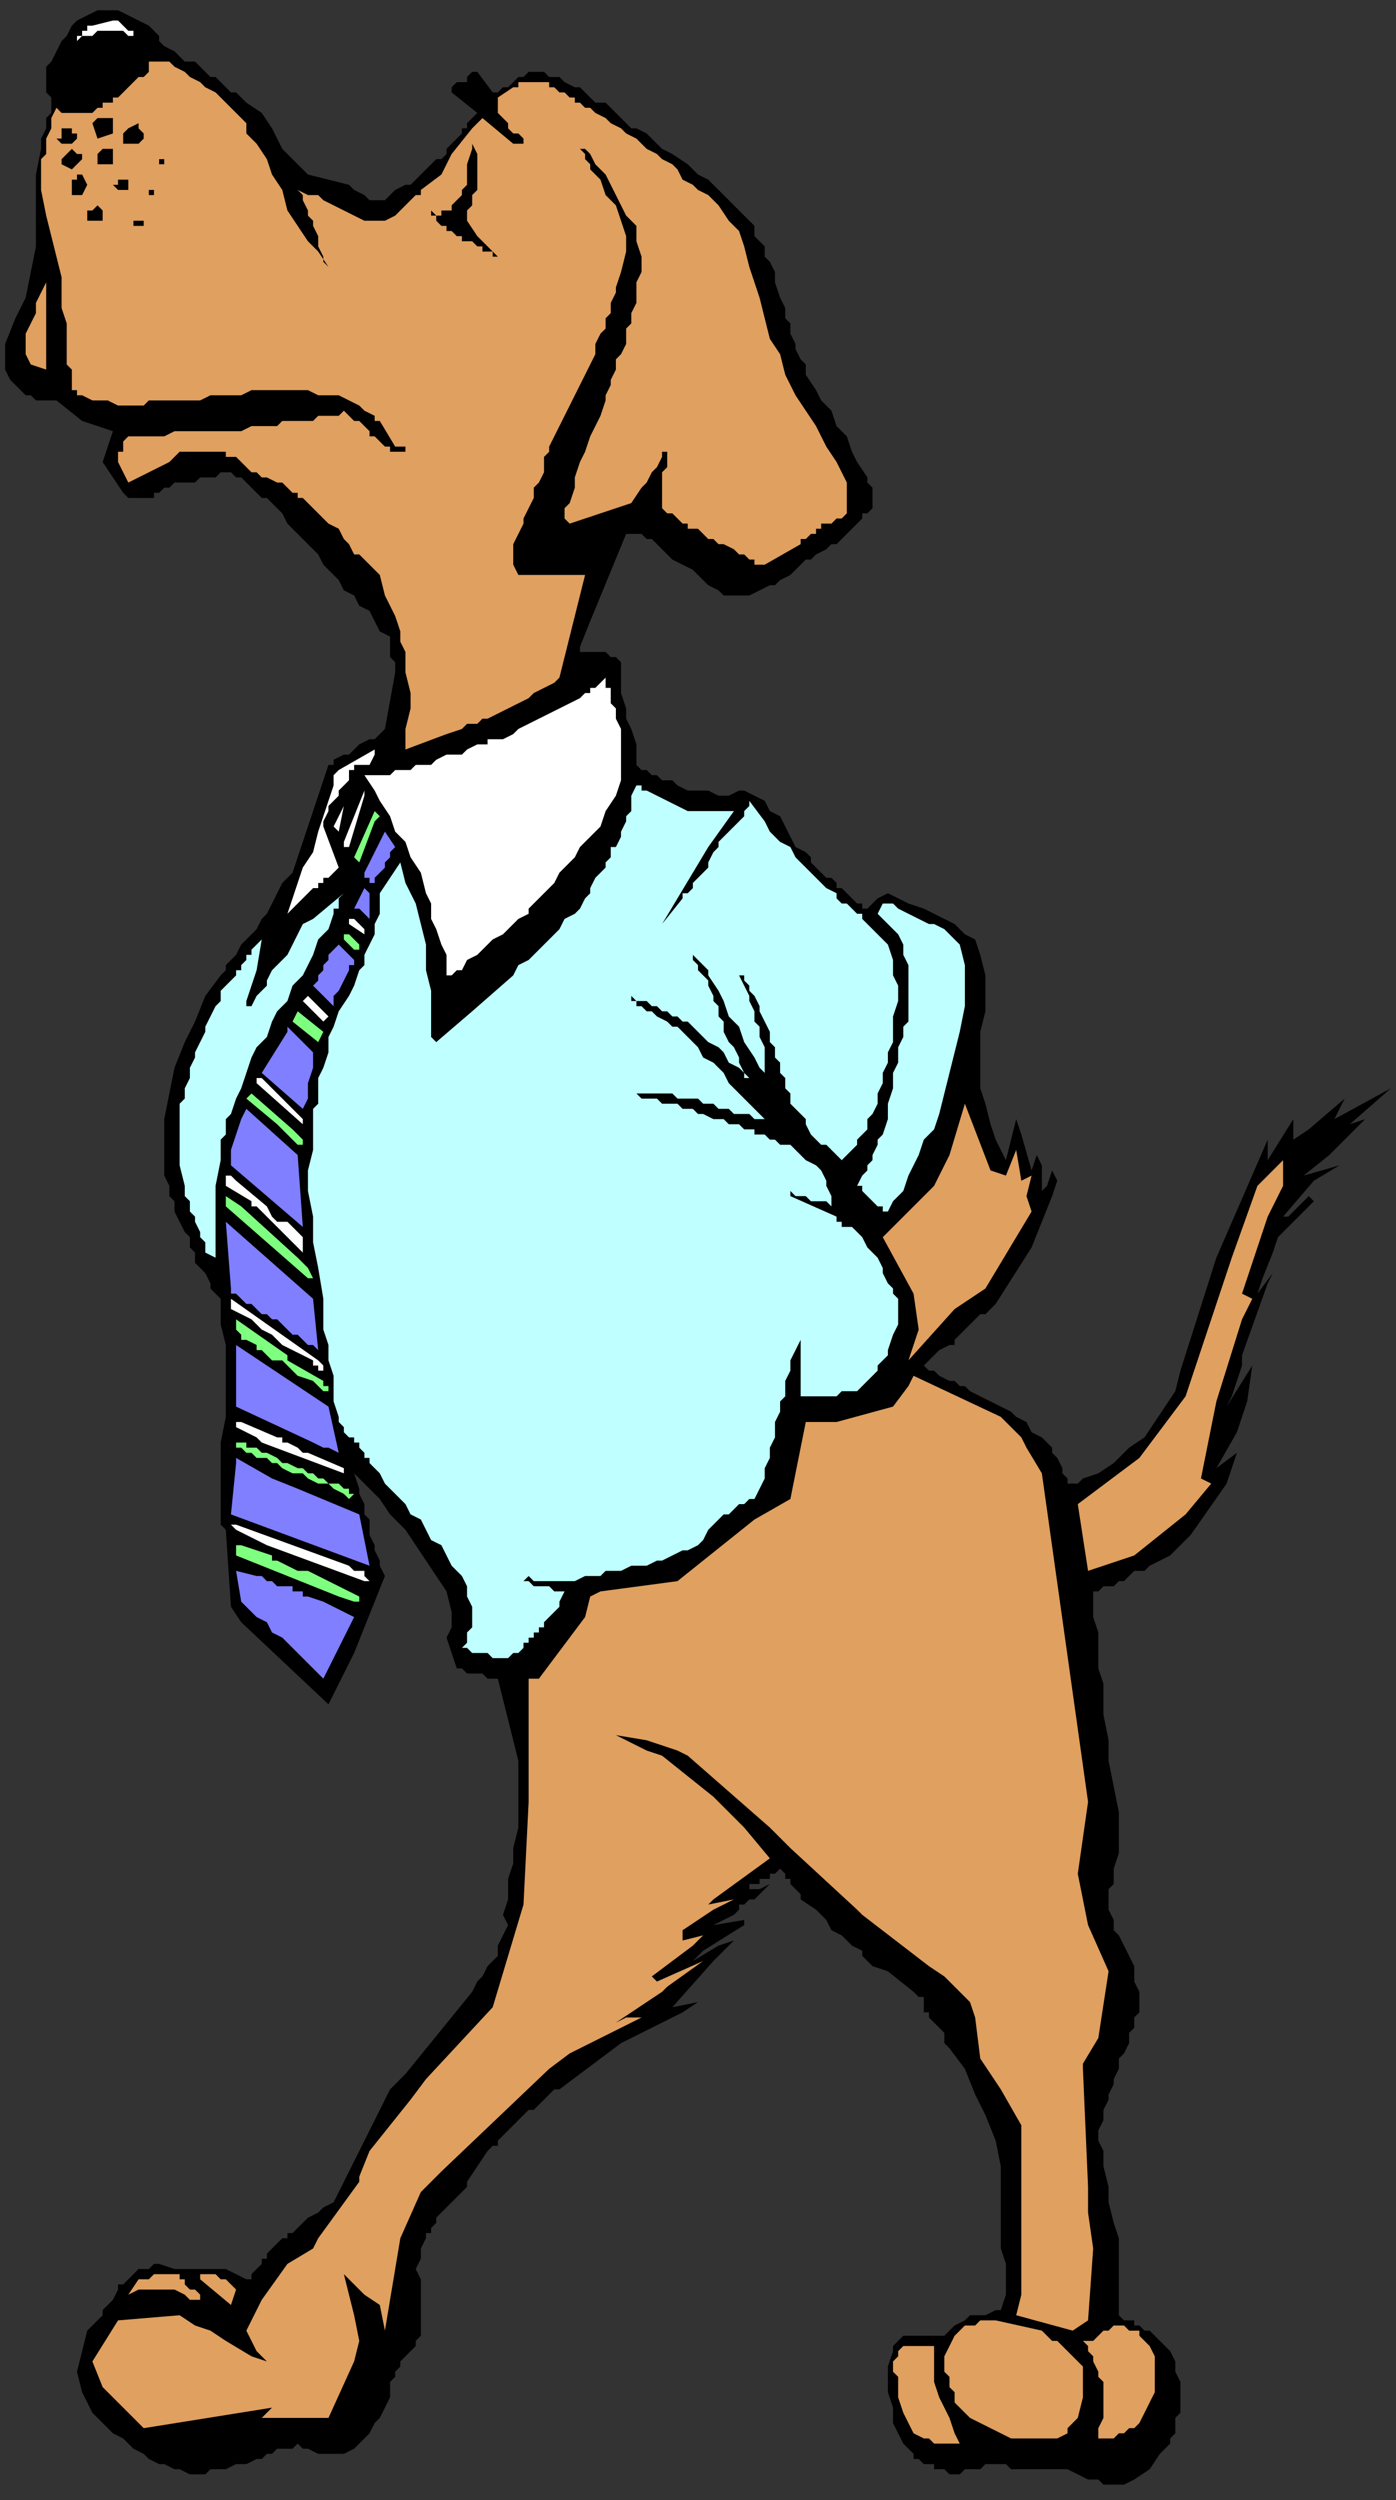 <?xml version="1.0" encoding="UTF-8" standalone="no"?>
<svg
   xmlns:dc="http://purl.org/dc/elements/1.1/"
   xmlns:cc="http://creativecommons.org/ns#"
   xmlns:rdf="http://www.w3.org/1999/02/22-rdf-syntax-ns#"
   xmlns:svg="http://www.w3.org/2000/svg"
   xmlns="http://www.w3.org/2000/svg"
   xmlns:sodipodi="http://sodipodi.sourceforge.net/DTD/sodipodi-0.dtd"
   xmlns:inkscape="http://www.inkscape.org/namespaces/inkscape"
   version="1.0"
   width="71.967mm"
   height="128.852mm"
   id="svg115"
   sodipodi:docname="CDOG003.WMF">
  <rect width="100%" height="100%" fill="#333333" stroke="none"/>
  <sodipodi:namedview
     pagecolor="#ffffff"
     bordercolor="#666666"
     borderopacity="1"
     objecttolerance="10"
     gridtolerance="10"
     guidetolerance="10"
     inkscape:pageopacity="0"
     inkscape:pageshadow="2"
     inkscape:window-width="640"
     inkscape:window-height="480"
     id="namedview117" />
  <defs
     id="defs3">
    <pattern
       id="WMFhbasepattern"
       patternUnits="userSpaceOnUse"
       width="6"
       height="6"
       x="0"
       y="0" />
  </defs>
  <path
     style="fill:#000000;fill-rule:evenodd;fill-opacity:1;stroke:none;"
     d="  M 15,4   L 14,5   L 13,7   L 12,8   L 11,10   L 10,12   L 9,13   L 9,15   L 9,17   L 9,18   L 10,19   L 10,19   L 10,20   L 10,21   L 10,22   L 9,23   L 9,24   L 9,25   L 8,27   L 8,28   L 8,29   L 7,34   L 7,38   L 7,43   L 7,48   L 6,53   L 5,58   L 3,62   L 1,67   L 1,68   L 1,70   L 1,71   L 1,72   L 2,74   L 3,75   L 4,76   L 5,77   L 5,77   L 6,77   L 6,77   L 7,78   L 7,78   L 8,78   L 8,78   L 9,78   L 11,78   L 16,82   L 22,84   L 20,90   L 24,96   L 25,97   L 25,97   L 26,97   L 27,97   L 28,97   L 29,97   L 30,97   L 30,96   L 31,96   L 32,95   L 33,95   L 34,94   L 35,94   L 36,94   L 38,94   L 39,93   L 39,93   L 40,93   L 41,93   L 42,93   L 43,92   L 44,92   L 45,92   L 45,92   L 46,93   L 47,93   L 48,94   L 48,94   L 49,95   L 50,96   L 50,96   L 51,97   L 52,97   L 52,97   L 52,97   L 53,98   L 55,100   L 56,102   L 57,103   L 59,105   L 60,106   L 62,108   L 63,110   L 64,111   L 66,113   L 67,115   L 69,116   L 70,118   L 72,119   L 73,121   L 74,123   L 76,124   L 76,126   L 76,128   L 77,129   L 77,131   L 75,142   L 74,143   L 73,144   L 72,144   L 70,145   L 69,146   L 68,147   L 67,147   L 65,148   L 65,148   L 65,148   L 65,149   L 64,149   L 63,152   L 62,155   L 61,158   L 60,161   L 59,164   L 58,167   L 57,170   L 55,172   L 54,174   L 53,176   L 52,178   L 51,179   L 50,181   L 48,183   L 47,184   L 46,186   L 45,187   L 44,188   L 44,189   L 43,190   L 40,194   L 38,199   L 36,203   L 34,208   L 33,213   L 32,218   L 32,224   L 32,229   L 33,231   L 33,233   L 34,234   L 34,236   L 35,238   L 36,240   L 37,241   L 37,243   L 38,244   L 38,246   L 39,247   L 40,248   L 41,250   L 41,251   L 42,252   L 43,253   L 43,258   L 44,262   L 44,266   L 44,271   L 44,276   L 43,281   L 43,286   L 43,291   L 43,293   L 43,295   L 43,297   L 44,298   L 45,313   L 47,316   L 64,332   L 69,322   L 75,307   L 74,305   L 74,304   L 73,302   L 73,301   L 72,299   L 72,298   L 72,296   L 71,295   L 71,293   L 70,291   L 70,290   L 69,287   L 70,288   L 70,288   L 71,289   L 71,289   L 74,292   L 76,295   L 79,298   L 81,301   L 83,304   L 85,307   L 87,310   L 88,314   L 88,317   L 87,319   L 88,322   L 89,325   L 89,325   L 90,325   L 91,326   L 93,326   L 94,326   L 95,327   L 96,327   L 97,327   L 98,331   L 99,335   L 100,339   L 101,343   L 101,347   L 101,351   L 101,356   L 100,360   L 100,363   L 99,366   L 99,370   L 98,373   L 99,375   L 98,377   L 97,379   L 97,381   L 95,383   L 94,385   L 93,386   L 92,388   L 79,404   L 78,405   L 76,407   L 75,409   L 74,411   L 73,413   L 72,415   L 71,417   L 70,419   L 69,421   L 68,423   L 67,425   L 66,427   L 65,429   L 63,430   L 62,431   L 60,432   L 59,433   L 58,434   L 58,434   L 57,435   L 56,435   L 56,436   L 55,436   L 54,437   L 54,437   L 53,438   L 52,439   L 52,440   L 51,440   L 51,441   L 50,442   L 50,442   L 49,443   L 49,443   L 49,444   L 48,444   L 46,443   L 44,442   L 42,442   L 40,442   L 38,442   L 36,442   L 34,442   L 31,441   L 30,441   L 29,442   L 28,442   L 27,442   L 26,443   L 25,444   L 24,445   L 23,445   L 23,446   L 22,448   L 21,449   L 20,450   L 20,451   L 19,452   L 18,453   L 17,454   L 16,458   L 15,462   L 16,466   L 18,470   L 19,471   L 20,472   L 21,473   L 22,474   L 24,475   L 25,476   L 26,477   L 28,478   L 29,479   L 31,480   L 32,480   L 34,481   L 35,481   L 37,482   L 38,482   L 40,482   L 41,481   L 43,481   L 44,481   L 46,480   L 47,480   L 48,480   L 50,479   L 51,479   L 52,478   L 53,478   L 53,478   L 54,477   L 55,477   L 56,477   L 57,477   L 58,476   L 59,477   L 60,477   L 62,478   L 63,478   L 65,478   L 66,478   L 67,478   L 69,477   L 70,476   L 71,475   L 72,474   L 73,472   L 74,471   L 75,469   L 76,467   L 76,466   L 76,465   L 76,464   L 77,463   L 77,462   L 78,461   L 78,460   L 79,459   L 80,458   L 81,457   L 81,456   L 82,455   L 82,454   L 82,451   L 82,449   L 82,447   L 82,444   L 81,442   L 82,440   L 82,438   L 83,436   L 83,435   L 84,435   L 84,435   L 84,434   L 85,433   L 85,432   L 86,431   L 87,430   L 88,429   L 89,428   L 90,427   L 91,426   L 91,426   L 91,426   L 91,425   L 91,425   L 95,419   L 96,418   L 97,418   L 97,417   L 98,416   L 99,415   L 99,415   L 100,414   L 101,413   L 102,412   L 103,411   L 104,411   L 105,410   L 106,409   L 107,408   L 108,407   L 109,407   L 121,398   L 133,392   L 136,390   L 131,391   L 139,382   L 143,378   L 140,379   L 135,382   L 137,380   L 145,375   L 145,374   L 139,375   L 143,373   L 144,372   L 144,371   L 145,371   L 146,370   L 147,370   L 148,369   L 149,368   L 150,367   L 148,368   L 147,368   L 146,368   L 146,368   L 146,368   L 146,367   L 147,367   L 148,367   L 148,366   L 149,366   L 149,366   L 150,366   L 150,365   L 151,365   L 151,365   L 152,364   L 153,365   L 153,366   L 154,366   L 154,367   L 155,368   L 155,368   L 156,369   L 156,370   L 159,372   L 161,374   L 162,376   L 164,377   L 165,378   L 166,379   L 166,379   L 166,379   L 168,380   L 168,381   L 168,381   L 168,381   L 169,382   L 170,383   L 173,384   L 178,388   L 179,389   L 179,389   L 180,389   L 180,392   L 181,392   L 181,392   L 181,392   L 181,393   L 183,395   L 184,396   L 184,397   L 184,398   L 185,399   L 188,403   L 190,408   L 192,412   L 194,417   L 195,422   L 195,427   L 195,433   L 195,438   L 196,441   L 196,444   L 196,447   L 195,450   L 194,450   L 192,451   L 191,451   L 189,451   L 188,452   L 186,453   L 185,454   L 184,455   L 183,455   L 182,455   L 181,455   L 180,455   L 179,455   L 177,455   L 176,455   L 175,456   L 175,456   L 174,457   L 174,457   L 174,458   L 173,461   L 173,463   L 173,466   L 174,469   L 174,472   L 175,474   L 176,476   L 178,478   L 178,479   L 179,479   L 180,480   L 180,480   L 181,480   L 182,480   L 182,481   L 183,481   L 184,481   L 185,482   L 186,482   L 187,482   L 188,481   L 189,481   L 190,481   L 191,481   L 192,480   L 193,480   L 193,480   L 194,480   L 196,480   L 197,481   L 199,481   L 200,481   L 201,481   L 203,481   L 204,481   L 206,481   L 208,481   L 210,482   L 212,483   L 214,483   L 215,484   L 217,484   L 219,484   L 221,483   L 224,481   L 226,478   L 227,477   L 227,477   L 228,476   L 228,475   L 229,474   L 229,473   L 229,471   L 230,470   L 230,468   L 230,466   L 230,464   L 229,462   L 229,460   L 228,458   L 226,456   L 225,455   L 224,454   L 223,454   L 222,453   L 221,453   L 221,452   L 220,452   L 219,452   L 218,451   L 218,450   L 218,449   L 218,448   L 218,447   L 218,444   L 218,440   L 218,436   L 217,433   L 216,429   L 216,426   L 215,422   L 215,419   L 214,417   L 214,415   L 215,413   L 215,411   L 216,409   L 216,408   L 217,406   L 217,405   L 218,403   L 218,401   L 219,400   L 220,398   L 220,396   L 221,395   L 221,393   L 222,392   L 222,390   L 222,388   L 221,386   L 221,385   L 221,383   L 220,381   L 219,379   L 218,377   L 217,376   L 217,374   L 216,372   L 216,370   L 216,368   L 217,367   L 217,366   L 217,364   L 218,361   L 218,358   L 218,356   L 218,353   L 217,348   L 216,343   L 216,339   L 215,334   L 215,332   L 215,331   L 215,330   L 215,328   L 214,325   L 214,322   L 214,318   L 213,315   L 213,314   L 213,312   L 213,311   L 213,310   L 214,310   L 214,310   L 214,310   L 214,310   L 215,309   L 217,309   L 218,308   L 219,308   L 220,307   L 221,306   L 223,306   L 224,305   L 228,303   L 232,299   L 239,289   L 241,283   L 237,286   L 241,279   L 243,273   L 244,266   L 239,274   L 240,272   L 241,269   L 242,266   L 242,264   L 247,250   L 248,248   L 245,252   L 246,249   L 248,244   L 249,241   L 256,234   L 255,233   L 251,237   L 250,237   L 256,230   L 261,227   L 254,229   L 259,225   L 264,220   L 266,218   L 263,219   L 271,212   L 260,218   L 262,214   L 255,220   L 252,222   L 252,218   L 247,226   L 247,222   L 237,245   L 230,267   L 229,271   L 227,274   L 225,277   L 223,280   L 220,282   L 217,285   L 214,287   L 211,288   L 210,289   L 210,289   L 209,289   L 208,289   L 208,288   L 207,287   L 207,286   L 206,284   L 205,283   L 205,282   L 204,281   L 203,280   L 201,279   L 200,277   L 198,276   L 197,275   L 195,274   L 193,273   L 191,272   L 189,271   L 188,270   L 187,270   L 186,269   L 185,269   L 183,268   L 182,267   L 181,267   L 180,266   L 180,266   L 181,265   L 182,264   L 183,263   L 185,262   L 186,262   L 186,261   L 186,261   L 187,260   L 188,259   L 189,258   L 190,257   L 191,256   L 192,256   L 193,255   L 194,254   L 201,243   L 205,233   L 206,230   L 205,228   L 204,231   L 203,232   L 203,228   L 203,227   L 202,225   L 201,228   L 199,221   L 198,218   L 196,226   L 194,222   L 193,219   L 192,215   L 191,212   L 191,208   L 191,205   L 191,201   L 192,197   L 192,193   L 192,190   L 191,186   L 190,183   L 188,182   L 186,180   L 184,179   L 182,178   L 180,177   L 177,176   L 175,175   L 173,174   L 171,175   L 171,175   L 170,176   L 169,177   L 168,177   L 168,176   L 167,176   L 166,175   L 165,174   L 165,174   L 164,173   L 163,173   L 163,172   L 162,171   L 161,171   L 160,170   L 159,169   L 158,168   L 158,167   L 157,166   L 155,165   L 154,163   L 153,161   L 152,159   L 150,158   L 149,156   L 147,155   L 145,154   L 144,154   L 142,155   L 140,155   L 138,154   L 136,154   L 134,154   L 132,153   L 131,152   L 130,152   L 129,152   L 128,151   L 127,151   L 127,151   L 126,150   L 125,150   L 124,149   L 124,148   L 124,147   L 124,146   L 124,145   L 123,142   L 122,140   L 122,138   L 121,135   L 121,133   L 121,132   L 121,130   L 121,129   L 120,128   L 119,128   L 118,127   L 118,127   L 117,127   L 116,127   L 115,127   L 114,127   L 114,127   L 114,127   L 113,127   L 113,126   L 115,121   L 122,104   L 123,104   L 124,104   L 124,104   L 125,104   L 126,105   L 127,105   L 128,106   L 128,106   L 130,108   L 131,109   L 133,110   L 135,111   L 136,112   L 138,114   L 140,115   L 141,116   L 143,116   L 145,116   L 146,116   L 148,115   L 150,114   L 151,114   L 152,113   L 154,112   L 155,111   L 156,110   L 157,109   L 158,109   L 159,108   L 161,107   L 162,106   L 163,106   L 164,105   L 165,104   L 165,104   L 166,103   L 167,102   L 168,101   L 168,100   L 169,100   L 170,99   L 170,99   L 170,98   L 170,98   L 170,97   L 170,95   L 169,94   L 169,93   L 167,90   L 166,88   L 165,85   L 163,83   L 162,80   L 160,78   L 159,76   L 157,73   L 157,71   L 156,70   L 155,68   L 155,67   L 154,65   L 154,63   L 153,62   L 153,60   L 152,58   L 151,55   L 151,53   L 150,51   L 149,50   L 149,48   L 148,47   L 147,46   L 147,44   L 146,43   L 145,42   L 144,41   L 142,39   L 140,37   L 138,35   L 136,34   L 134,32   L 131,30   L 129,29   L 127,27   L 126,26   L 124,25   L 123,25   L 122,24   L 121,23   L 120,22   L 119,21   L 118,20   L 116,20   L 115,19   L 114,18   L 113,17   L 112,17   L 110,16   L 109,15   L 107,15   L 106,14   L 105,14   L 103,14   L 102,15   L 101,15   L 100,16   L 99,17   L 98,17   L 97,18   L 97,18   L 97,18   L 96,18   L 93,14   L 93,14   L 92,14   L 91,15   L 91,16   L 89,16   L 88,17   L 88,18   L 88,18   L 93,22   L 91,24   L 91,25   L 90,25   L 90,26   L 89,27   L 89,27   L 88,28   L 87,29   L 87,30   L 86,31   L 85,31   L 84,32   L 83,33   L 82,34   L 81,35   L 80,36   L 79,36   L 77,37   L 76,38   L 75,39   L 73,39   L 72,39   L 71,38   L 69,37   L 68,36   L 64,35   L 60,34   L 58,32   L 57,31   L 55,29   L 54,27   L 53,25   L 51,22   L 48,20   L 47,19   L 46,18   L 45,18   L 44,17   L 43,16   L 42,15   L 41,15   L 40,14   L 39,13   L 38,12   L 36,12   L 35,11   L 34,10   L 32,9   L 31,8   L 31,7   L 29,5   L 27,4   L 25,3   L 23,2   L 21,2   L 19,2   L 17,3   L 15,4  z "
     id="path5" />
  <path
     style="fill:#ffffff;fill-rule:evenodd;fill-opacity:1;stroke:none;"
     d="  M 22,4   L 18,5   L 18,5   L 18,5   L 18,5   L 17,5   L 17,6   L 17,6   L 17,6   L 17,6   L 17,6   L 16,6   L 16,7   L 15,7   L 15,8   L 16,7   L 17,7   L 18,7   L 19,6   L 20,6   L 21,6   L 23,6   L 24,6   L 24,6   L 25,7   L 25,7   L 26,7   L 26,7   L 26,6   L 25,6   L 25,6   L 24,5   L 24,5   L 23,4   L 22,4  z "
     id="path7" />
  <path
     style="fill:#e0a060;fill-rule:evenodd;fill-opacity:1;stroke:none;"
     d="  M 31,12   L 30,12   L 30,12   L 29,12   L 29,13   L 29,14   L 28,15   L 27,15   L 26,16   L 25,17   L 25,17   L 24,18   L 23,19   L 23,19   L 22,19   L 22,20   L 21,20   L 21,20   L 20,20   L 20,21   L 19,21   L 19,21   L 18,22   L 17,22   L 16,22   L 15,22   L 14,22   L 13,22   L 12,22   L 11,21   L 11,21   L 11,21   L 11,21   L 11,21   L 10,23   L 10,25   L 9,27   L 9,28   L 9,30   L 8,31   L 8,32   L 8,33   L 8,37   L 9,42   L 10,46   L 11,50   L 12,54   L 12,57   L 12,60   L 13,63   L 13,65   L 13,67   L 13,69   L 13,71   L 14,72   L 14,73   L 14,74   L 14,75   L 14,75   L 14,76   L 15,76   L 15,77   L 16,77   L 18,78   L 19,78   L 21,78   L 23,79   L 24,79   L 26,79   L 28,79   L 29,78   L 31,78   L 33,78   L 34,78   L 36,78   L 38,78   L 39,78   L 41,77   L 43,77   L 45,77   L 47,77   L 49,76   L 51,76   L 54,76   L 56,76   L 58,76   L 60,76   L 62,77   L 64,77   L 66,77   L 68,78   L 70,79   L 71,80   L 73,81   L 73,82   L 73,82   L 73,82   L 74,82   L 77,87   L 78,87   L 79,87   L 79,87   L 79,88   L 79,88   L 78,88   L 77,88   L 77,88   L 76,88   L 76,87   L 75,87   L 75,87   L 74,86   L 73,85   L 72,85   L 72,84   L 71,83   L 70,82   L 69,82   L 68,81   L 67,80   L 66,81   L 66,81   L 65,81   L 64,81   L 63,81   L 62,81   L 61,82   L 60,82   L 59,82   L 58,82   L 56,82   L 55,82   L 54,83   L 53,83   L 51,83   L 50,83   L 49,83   L 47,84   L 45,84   L 44,84   L 42,84   L 41,84   L 39,84   L 37,84   L 36,84   L 34,84   L 32,85   L 31,85   L 29,85   L 28,85   L 26,85   L 25,85   L 24,86   L 24,87   L 24,88   L 23,88   L 23,88   L 23,89   L 23,89   L 23,89   L 23,89   L 23,89   L 23,89   L 23,90   L 25,94   L 27,93   L 29,92   L 31,91   L 33,90   L 35,88   L 37,88   L 39,88   L 41,88   L 42,88   L 43,88   L 43,88   L 44,88   L 44,89   L 45,89   L 45,89   L 46,89   L 47,90   L 48,91   L 49,92   L 50,92   L 51,93   L 52,93   L 54,94   L 55,94   L 56,95   L 56,95   L 57,96   L 58,96   L 58,97   L 58,97   L 59,97   L 59,97   L 60,98   L 61,99   L 63,101   L 64,102   L 66,103   L 67,105   L 68,106   L 69,108   L 69,108   L 69,108   L 70,108   L 70,108   L 74,112   L 75,116   L 76,118   L 77,120   L 78,123   L 78,125   L 79,127   L 79,128   L 79,130   L 79,131   L 80,135   L 80,138   L 79,142   L 79,146   L 79,146   L 79,146   L 79,146   L 79,146   L 87,143   L 90,142   L 90,142   L 91,141   L 92,141   L 92,141   L 93,141   L 94,140   L 94,140   L 95,140   L 97,139   L 99,138   L 101,137   L 103,136   L 104,135   L 106,134   L 108,133   L 109,132   L 114,112   L 101,112   L 100,110   L 100,108   L 100,106   L 101,104   L 102,102   L 102,101   L 103,99   L 104,97   L 104,95   L 105,94   L 106,92   L 106,90   L 106,89   L 107,88   L 107,87   L 108,85   L 109,83   L 110,81   L 111,79   L 112,77   L 113,75   L 114,73   L 115,71   L 116,69   L 116,67   L 117,65   L 118,64   L 118,62   L 119,61   L 119,59   L 120,57   L 120,56   L 121,53   L 122,49   L 122,46   L 121,43   L 120,40   L 118,38   L 117,35   L 115,33   L 115,32   L 114,31   L 114,30   L 113,29   L 113,29   L 113,29   L 113,29   L 113,29   L 113,29   L 113,29   L 113,29   L 114,29   L 115,30   L 116,32   L 118,34   L 119,36   L 120,38   L 121,40   L 122,42   L 124,44   L 124,47   L 125,50   L 125,53   L 124,55   L 124,57   L 124,59   L 123,61   L 123,63   L 123,63   L 122,64   L 122,65   L 122,65   L 122,67   L 121,69   L 120,70   L 120,72   L 119,74   L 119,75   L 118,77   L 118,78   L 117,81   L 116,83   L 115,85   L 114,88   L 113,90   L 112,93   L 112,95   L 111,98   L 111,98   L 110,99   L 110,100   L 110,101   L 110,101   L 110,101   L 110,101   L 110,101   L 110,101   L 111,102   L 111,102   L 111,102   L 123,98   L 125,95   L 126,94   L 127,92   L 128,91   L 129,89   L 129,89   L 129,89   L 129,88   L 129,88   L 129,88   L 130,88   L 130,88   L 130,88   L 130,89   L 130,90   L 130,91   L 129,92   L 129,94   L 129,96   L 129,97   L 129,99   L 130,100   L 130,100   L 131,100   L 132,101   L 132,101   L 133,102   L 134,102   L 134,103   L 135,103   L 136,103   L 136,103   L 137,104   L 138,105   L 139,105   L 140,106   L 141,106   L 143,107   L 144,108   L 145,108   L 146,109   L 147,109   L 147,110   L 148,110   L 149,110   L 149,110   L 149,110   L 149,110   L 149,110   L 156,106   L 156,105   L 157,105   L 157,105   L 158,104   L 159,104   L 159,103   L 160,103   L 160,102   L 161,102   L 162,102   L 163,101   L 163,101   L 164,101   L 165,100   L 165,100   L 165,99   L 165,97   L 165,94   L 164,92   L 163,90   L 161,87   L 159,83   L 157,80   L 155,77   L 153,73   L 152,69   L 150,66   L 149,62   L 148,58   L 147,55   L 146,52   L 145,48   L 144,45   L 142,43   L 140,40   L 138,38   L 136,37   L 135,36   L 133,35   L 132,33   L 131,32   L 129,31   L 128,30   L 126,29   L 125,28   L 124,27   L 122,26   L 121,25   L 119,24   L 118,23   L 116,22   L 115,21   L 114,21   L 113,20   L 112,20   L 112,19   L 111,19   L 110,18   L 109,18   L 108,17   L 108,17   L 107,17   L 107,16   L 106,16   L 105,16   L 105,16   L 104,16   L 104,16   L 103,16   L 102,16   L 101,16   L 101,17   L 101,17   L 101,17   L 100,17   L 100,17   L 97,19   L 97,19   L 97,19   L 97,19   L 97,20   L 97,21   L 97,22   L 98,23   L 99,24   L 99,25   L 100,26   L 101,26   L 102,27   L 102,27   L 102,27   L 102,27   L 102,28   L 101,28   L 101,28   L 101,28   L 100,28   L 94,23   L 93,24   L 92,25   L 88,30   L 86,34   L 82,37   L 82,37   L 82,37   L 82,37   L 82,38   L 81,38   L 80,39   L 79,40   L 78,41   L 77,42   L 75,43   L 74,43   L 73,43   L 71,43   L 69,42   L 67,41   L 65,40   L 63,39   L 62,38   L 60,38   L 58,37   L 59,38   L 59,39   L 60,41   L 60,42   L 61,43   L 61,44   L 62,46   L 62,47   L 62,48   L 63,50   L 63,51   L 64,52   L 64,52   L 64,52   L 64,52   L 64,52   L 62,49   L 60,47   L 58,44   L 56,41   L 55,37   L 53,34   L 52,31   L 50,28   L 49,27   L 48,26   L 48,24   L 47,23   L 46,22   L 45,21   L 44,20   L 43,19   L 42,18   L 40,17   L 39,16   L 37,15   L 36,14   L 34,13   L 33,12   L 31,12  z "
     id="path9" />
  <path
     style="fill:#000000;fill-rule:evenodd;fill-opacity:1;stroke:none;"
     d="  M 20,23   L 20,23   L 19,23   L 18,24   L 18,24   L 19,27   L 22,26   L 22,24   L 22,24   L 22,23   L 22,23   L 21,23   L 20,23  z "
     id="path11" />
  <path
     style="fill:#000000;fill-rule:evenodd;fill-opacity:1;stroke:none;"
     d="  M 27,24   L 25,25   L 25,25   L 25,25   L 24,26   L 24,26   L 24,26   L 24,27   L 24,27   L 24,28   L 25,28   L 26,28   L 26,28   L 27,28   L 27,28   L 28,27   L 28,27   L 28,26   L 28,26   L 27,25   L 27,25   L 27,24  z "
     id="path13" />
  <path
     style="fill:#000000;fill-rule:evenodd;fill-opacity:1;stroke:none;"
     d="  M 13,25   L 13,25   L 12,25   L 12,26   L 12,26   L 12,26   L 12,26   L 12,27   L 11,27   L 12,28   L 12,28   L 13,28   L 13,28   L 14,28   L 14,28   L 15,27   L 15,27   L 15,27   L 15,26   L 14,26   L 14,25   L 14,25   L 14,25   L 13,25   L 13,25   L 13,25  z "
     id="path15" />
  <path
     style="fill:#000000;fill-rule:evenodd;fill-opacity:1;stroke:none;"
     d="  M 92,29   L 91,32   L 91,34   L 91,35   L 91,36   L 90,37   L 90,38   L 89,39   L 88,40   L 88,41   L 87,41   L 87,41   L 87,41   L 86,41   L 86,42   L 85,42   L 85,42   L 84,41   L 84,41   L 84,41   L 84,41   L 84,42   L 85,42   L 85,43   L 85,43   L 86,44   L 87,44   L 87,45   L 88,45   L 89,46   L 89,46   L 90,46   L 90,47   L 90,47   L 91,47   L 91,47   L 92,47   L 92,47   L 93,48   L 93,48   L 94,48   L 94,49   L 95,49   L 96,49   L 96,50   L 97,50   L 93,46   L 91,43   L 91,42   L 91,41   L 92,40   L 92,39   L 92,39   L 92,38   L 92,38   L 93,37   L 93,35   L 93,32   L 93,30   L 92,28   L 92,28   L 92,28   L 92,29   L 92,29  z "
     id="path17" />
  <path
     style="fill:#000000;fill-rule:evenodd;fill-opacity:1;stroke:none;"
     d="  M 21,29   L 20,29   L 19,30   L 19,30   L 19,31   L 19,31   L 19,31   L 19,32   L 19,32   L 19,32   L 20,32   L 20,32   L 21,32   L 21,32   L 22,32   L 22,31   L 22,31   L 22,30   L 22,30   L 22,29   L 21,29   L 21,29  z "
     id="path19" />
  <path
     style="fill:#000000;fill-rule:evenodd;fill-opacity:1;stroke:none;"
     d="  M 14,29   L 13,30   L 13,30   L 12,31   L 12,31   L 12,32   L 14,33   L 16,31   L 16,31   L 16,31   L 16,30   L 15,30   L 14,29   L 14,29   L 14,29   L 14,29   L 14,29  z "
     id="path21" />
  <path
     style="fill:#000000;fill-rule:evenodd;fill-opacity:1;stroke:none;"
     d="  M 31,31   L 31,31   L 31,31   L 31,31   L 31,31   L 31,32   L 32,32   L 32,31   L 32,31   L 32,31   L 32,31   L 31,31  z "
     id="path23" />
  <path
     style="fill:#000000;fill-rule:evenodd;fill-opacity:1;stroke:none;"
     d="  M 16,34   L 16,34   L 15,34   L 15,35   L 14,35   L 14,35   L 14,36   L 14,37   L 14,38   L 16,38   L 17,36   L 16,34   L 16,34   L 16,34   L 16,34   L 16,34  z "
     id="path25" />
  <path
     style="fill:#000000;fill-rule:evenodd;fill-opacity:1;stroke:none;"
     d="  M 24,35   L 23,35   L 23,35   L 23,36   L 22,36   L 22,36   L 23,37   L 23,37   L 23,37   L 23,37   L 24,37   L 24,37   L 24,37   L 25,37   L 25,37   L 25,36   L 25,36   L 25,36   L 25,35   L 24,35   L 24,35   L 24,35  z "
     id="path27" />
  <path
     style="fill:#000000;fill-rule:evenodd;fill-opacity:1;stroke:none;"
     d="  M 30,37   L 29,37   L 29,38   L 29,38   L 29,38   L 29,38   L 29,38   L 29,38   L 30,38   L 30,38   L 30,38   L 30,38   L 30,37   L 30,37   L 30,37   L 30,37   L 30,37  z "
     id="path29" />
  <path
     style="fill:#000000;fill-rule:evenodd;fill-opacity:1;stroke:none;"
     d="  M 19,40   L 18,41   L 18,41   L 17,41   L 17,41   L 17,41   L 17,42   L 17,43   L 18,43   L 18,43   L 19,43   L 19,43   L 20,43   L 20,43   L 20,43   L 20,41   L 19,40  z "
     id="path31" />
  <path
     style="fill:#000000;fill-rule:evenodd;fill-opacity:1;stroke:none;"
     d="  M 26,43   L 26,43   L 26,43   L 26,43   L 26,43   L 26,43   L 26,44   L 26,44   L 27,44   L 27,44   L 27,44   L 27,44   L 27,44   L 27,44   L 27,44   L 27,44   L 28,44   L 28,43   L 28,43   L 27,43   L 27,43   L 27,43   L 27,43   L 27,43   L 26,43  z "
     id="path33" />
  <path
     style="fill:#e0a060;fill-rule:evenodd;fill-opacity:1;stroke:none;"
     d="  M 9,55   L 8,57   L 7,59   L 7,61   L 6,63   L 5,65   L 5,67   L 5,69   L 6,71   L 9,72   L 9,55   L 9,55   L 9,55   L 9,55   L 9,55  z "
     id="path35" />
  <path
     style="fill:#ffffff;fill-rule:evenodd;fill-opacity:1;stroke:none;"
     d="  M 118,132   L 117,133   L 117,133   L 116,134   L 115,134   L 115,135   L 114,135   L 113,136   L 113,136   L 111,137   L 109,138   L 107,139   L 105,140   L 103,141   L 101,142   L 100,143   L 98,144   L 97,144   L 96,144   L 96,144   L 95,144   L 95,145   L 94,145   L 94,145   L 93,145   L 91,146   L 90,147   L 88,147   L 87,147   L 85,148   L 84,149   L 82,149   L 81,149   L 80,150   L 79,150   L 77,150   L 76,151   L 75,151   L 74,151   L 73,151   L 71,151   L 73,154   L 74,156   L 76,159   L 77,162   L 79,164   L 80,167   L 82,170   L 83,174   L 84,176   L 84,179   L 85,181   L 86,184   L 87,186   L 87,187   L 87,189   L 87,190   L 88,190   L 88,190   L 88,190   L 88,190   L 88,190   L 89,189   L 89,189   L 89,189   L 89,189   L 89,189   L 89,189   L 89,189   L 89,189   L 90,189   L 90,189   L 90,189   L 91,187   L 93,186   L 95,184   L 96,183   L 98,182   L 100,180   L 101,179   L 103,178   L 103,177   L 104,176   L 104,176   L 105,175   L 106,174   L 107,173   L 108,172   L 109,170   L 110,169   L 111,168   L 112,167   L 113,165   L 115,163   L 117,161   L 118,158   L 120,155   L 121,152   L 121,149   L 121,146   L 121,143   L 121,142   L 120,140   L 120,139   L 120,138   L 119,137   L 119,137   L 119,136   L 119,135   L 119,134   L 118,134   L 118,133   L 118,132   L 118,132   L 118,132   L 118,132   L 118,132  z "
     id="path37" />
  <path
     style="fill:#ffffff;fill-rule:evenodd;fill-opacity:1;stroke:none;"
     d="  M 73,146   L 66,150   L 65,151   L 65,151   L 65,152   L 65,153   L 64,156   L 63,159   L 62,162   L 61,166   L 59,169   L 58,172   L 57,175   L 56,178   L 57,177   L 57,177   L 58,176   L 59,175   L 59,175   L 60,174   L 61,173   L 62,173   L 62,172   L 63,172   L 63,171   L 64,171   L 65,170   L 65,170   L 66,169   L 66,169   L 63,161   L 63,160   L 64,158   L 64,157   L 65,156   L 66,155   L 66,154   L 67,153   L 68,152   L 68,151   L 68,150   L 69,150   L 69,149   L 72,149   L 73,147   L 73,147   L 73,147   L 73,146   L 73,146  z "
     id="path39" />
  <path
     style="fill:#bfffff;fill-rule:evenodd;fill-opacity:1;stroke:none;"
     d="  M 124,153   L 124,153   L 124,153   L 124,153   L 124,153   L 123,155   L 123,156   L 123,158   L 122,159   L 122,160   L 121,162   L 121,163   L 120,165   L 119,165   L 119,166   L 119,167   L 118,168   L 118,169   L 117,170   L 116,171   L 115,173   L 115,174   L 114,175   L 113,177   L 112,178   L 110,179   L 109,181   L 107,183   L 106,184   L 104,186   L 103,187   L 101,188   L 100,190   L 92,197   L 85,203   L 84,202   L 84,202   L 84,202   L 84,202   L 84,201   L 84,197   L 84,193   L 83,189   L 83,184   L 82,180   L 81,176   L 79,172   L 78,168   L 74,174   L 74,176   L 74,178   L 73,180   L 73,182   L 72,184   L 71,186   L 71,188   L 70,189   L 69,192   L 68,194   L 66,197   L 65,200   L 64,202   L 64,205   L 63,208   L 62,210   L 62,212   L 62,213   L 62,215   L 61,216   L 61,220   L 61,224   L 60,228   L 60,232   L 61,237   L 61,242   L 62,247   L 63,253   L 63,256   L 63,259   L 64,262   L 64,265   L 65,268   L 65,270   L 65,273   L 66,276   L 66,277   L 66,277   L 67,278   L 67,279   L 68,280   L 69,280   L 69,281   L 70,281   L 70,282   L 71,283   L 71,284   L 72,284   L 72,285   L 73,286   L 73,286   L 74,287   L 75,289   L 76,290   L 78,292   L 79,293   L 80,295   L 82,296   L 83,298   L 84,300   L 86,301   L 87,303   L 88,305   L 90,307   L 91,309   L 91,311   L 92,313   L 92,315   L 92,317   L 91,318   L 91,320   L 90,321   L 91,321   L 92,322   L 93,322   L 95,322   L 96,323   L 97,323   L 98,323   L 99,323   L 100,322   L 100,322   L 101,322   L 101,322   L 102,321   L 102,320   L 103,320   L 103,319   L 104,319   L 104,318   L 105,318   L 105,317   L 106,317   L 106,316   L 107,315   L 107,315   L 108,314   L 109,313   L 109,312   L 110,310   L 109,310   L 109,310   L 108,310   L 107,309   L 107,309   L 106,309   L 105,309   L 105,309   L 104,309   L 103,308   L 103,308   L 102,308   L 102,308   L 103,307   L 103,307   L 103,307   L 104,308   L 106,308   L 107,308   L 109,308   L 110,308   L 112,308   L 114,307   L 115,307   L 117,307   L 118,306   L 120,306   L 121,306   L 123,305   L 125,305   L 126,305   L 128,304   L 129,304   L 131,303   L 133,302   L 134,302   L 136,301   L 137,300   L 138,298   L 139,297   L 140,296   L 141,295   L 142,295   L 143,294   L 144,293   L 145,293   L 146,292   L 147,292   L 148,290   L 149,288   L 149,286   L 150,284   L 150,282   L 151,280   L 151,277   L 152,275   L 152,275   L 152,275   L 152,274   L 152,274   L 152,273   L 153,272   L 153,271   L 153,269   L 154,267   L 154,265   L 155,263   L 156,261   L 156,261   L 156,261   L 156,261   L 156,261   L 156,272   L 156,272   L 156,272   L 156,272   L 156,272   L 158,272   L 159,272   L 161,272   L 163,272   L 164,271   L 166,271   L 167,271   L 168,270   L 169,269   L 170,268   L 171,267   L 171,266   L 172,265   L 172,265   L 173,264   L 173,263   L 174,260   L 175,258   L 175,256   L 175,253   L 174,252   L 174,252   L 174,251   L 174,251   L 173,250   L 173,250   L 173,250   L 173,250   L 172,248   L 172,247   L 171,245   L 170,244   L 169,243   L 168,241   L 167,240   L 166,239   L 165,239   L 165,239   L 164,239   L 164,239   L 164,238   L 163,238   L 163,238   L 163,237   L 154,233   L 154,233   L 154,232   L 154,232   L 154,232   L 155,233   L 156,233   L 157,233   L 158,234   L 159,234   L 160,234   L 161,234   L 162,235   L 162,235   L 162,235   L 162,235   L 162,235   L 162,233   L 161,231   L 161,230   L 160,228   L 159,227   L 157,226   L 156,225   L 155,224   L 154,223   L 153,223   L 152,223   L 151,222   L 150,222   L 150,222   L 149,221   L 148,221   L 147,221   L 147,221   L 147,220   L 147,220   L 146,220   L 145,220   L 145,220   L 144,219   L 143,219   L 143,219   L 142,219   L 141,218   L 140,218   L 139,218   L 137,217   L 136,217   L 135,216   L 133,216   L 132,215   L 130,215   L 129,215   L 128,214   L 126,214   L 125,214   L 124,213   L 122,213   L 121,213   L 120,213   L 120,213   L 120,213   L 120,213   L 120,213   L 121,213   L 122,213   L 124,213   L 125,213   L 127,213   L 128,213   L 130,213   L 131,213   L 132,214   L 133,214   L 134,214   L 136,214   L 137,215   L 138,215   L 139,215   L 140,216   L 141,216   L 142,216   L 143,217   L 144,217   L 146,217   L 147,218   L 148,218   L 149,218   L 149,218   L 149,218   L 149,218   L 149,218   L 147,216   L 146,215   L 144,213   L 142,211   L 141,209   L 139,207   L 137,206   L 136,204   L 135,203   L 134,202   L 133,201   L 132,200   L 131,200   L 130,199   L 128,198   L 127,197   L 127,197   L 126,197   L 125,196   L 125,196   L 124,196   L 124,195   L 123,195   L 123,195   L 123,194   L 124,195   L 125,195   L 126,195   L 127,196   L 128,196   L 129,197   L 130,197   L 131,198   L 132,198   L 133,199   L 134,199   L 135,200   L 137,202   L 138,203   L 140,204   L 141,205   L 142,207   L 144,208   L 145,209   L 145,209   L 145,210   L 145,210   L 146,210   L 145,209   L 144,207   L 144,206   L 143,204   L 142,203   L 141,201   L 141,199   L 140,198   L 140,197   L 140,196   L 139,195   L 139,195   L 139,194   L 138,192   L 138,191   L 137,190   L 136,189   L 136,188   L 135,187   L 135,186   L 135,186   L 135,186   L 135,186   L 135,186   L 136,187   L 137,188   L 138,189   L 138,190   L 138,190   L 138,190   L 138,190   L 138,190   L 140,193   L 141,195   L 142,198   L 144,200   L 145,203   L 147,206   L 148,208   L 150,210   L 149,209   L 149,207   L 149,206   L 149,204   L 148,202   L 148,200   L 147,199   L 147,197   L 146,195   L 146,194   L 145,192   L 144,190   L 144,190   L 144,190   L 144,190   L 144,190   L 144,190   L 145,190   L 145,190   L 145,190   L 145,191   L 146,192   L 146,193   L 147,194   L 148,196   L 148,197   L 149,199   L 150,201   L 150,203   L 151,204   L 151,206   L 152,207   L 152,209   L 153,210   L 153,212   L 154,213   L 154,215   L 155,216   L 156,217   L 157,218   L 157,219   L 158,221   L 159,222   L 160,223   L 161,223   L 162,224   L 163,225   L 164,226   L 165,225   L 166,224   L 166,224   L 167,223   L 167,222   L 168,221   L 168,221   L 169,220   L 169,219   L 169,218   L 170,217   L 170,217   L 171,215   L 171,213   L 172,211   L 172,209   L 173,207   L 173,205   L 174,203   L 174,201   L 174,198   L 175,195   L 175,192   L 174,190   L 174,187   L 173,184   L 171,182   L 169,180   L 168,179   L 168,178   L 167,178   L 166,177   L 165,176   L 164,176   L 163,175   L 163,174   L 161,173   L 159,171   L 157,169   L 155,167   L 154,165   L 152,164   L 150,162   L 149,160   L 146,156   L 146,156   L 146,156   L 146,156   L 146,157   L 145,158   L 145,159   L 144,160   L 143,161   L 142,162   L 141,163   L 140,164   L 140,165   L 139,166   L 138,168   L 138,169   L 137,170   L 136,171   L 135,172   L 135,173   L 134,174   L 133,174   L 133,175   L 133,175   L 133,175   L 133,175   L 129,180   L 129,180   L 129,180   L 129,180   L 129,180   L 138,165   L 143,158   L 141,158   L 139,158   L 136,158   L 134,158   L 132,157   L 130,156   L 128,155   L 126,154   L 125,154   L 125,153   L 125,153   L 124,153   L 124,153   L 124,153   L 124,153   L 124,153  z "
     id="path41" />
  <path
     style="fill:#bfffff;fill-rule:evenodd;fill-opacity:1;stroke:none;"
     d="  M 67,174   L 61,179   L 59,180   L 56,186   L 55,187   L 54,188   L 53,189   L 52,191   L 52,192   L 51,193   L 50,194   L 49,196   L 49,196   L 49,196   L 48,196   L 48,195   L 50,189   L 51,183   L 50,184   L 50,184   L 49,185   L 49,186   L 48,186   L 48,187   L 47,188   L 47,189   L 47,189   L 46,189   L 46,189   L 46,189   L 46,190   L 45,191   L 44,192   L 43,193   L 43,195   L 42,196   L 41,198   L 40,200   L 40,201   L 39,203   L 38,205   L 38,206   L 37,208   L 37,210   L 36,212   L 36,214   L 35,215   L 35,220   L 35,224   L 35,227   L 36,231   L 36,233   L 37,234   L 37,236   L 38,237   L 38,238   L 39,240   L 39,241   L 40,242   L 40,243   L 40,243   L 40,244   L 40,244   L 42,245   L 42,241   L 42,236   L 42,231   L 43,226   L 43,225   L 43,224   L 43,222   L 44,221   L 44,220   L 44,219   L 44,218   L 45,217   L 46,214   L 47,212   L 48,209   L 49,206   L 50,204   L 52,202   L 53,199   L 54,197   L 56,195   L 57,192   L 59,190   L 60,188   L 61,186   L 62,183   L 64,181   L 65,178   L 65,177   L 66,177   L 66,175   L 67,174   L 67,174   L 67,174   L 67,174   L 67,174  z "
     id="path43" />
  <path
     style="fill:#bfffff;fill-rule:evenodd;fill-opacity:1;stroke:none;"
     d="  M 172,176   L 172,176   L 172,176   L 172,176   L 172,176   L 171,178   L 172,179   L 174,181   L 175,182   L 176,184   L 176,186   L 177,188   L 177,190   L 177,192   L 177,194   L 177,196   L 177,197   L 177,199   L 176,200   L 176,201   L 176,201   L 176,202   L 175,204   L 175,206   L 175,207   L 174,209   L 174,209   L 174,209   L 174,209   L 174,209   L 174,212   L 173,215   L 173,218   L 172,221   L 171,222   L 171,223   L 170,225   L 170,226   L 169,227   L 169,228   L 168,229   L 167,231   L 168,231   L 168,232   L 169,233   L 169,233   L 170,234   L 171,235   L 172,235   L 172,236   L 172,236   L 173,236   L 173,236   L 173,236   L 174,234   L 176,232   L 177,229   L 178,227   L 179,225   L 180,222   L 182,220   L 183,217   L 184,213   L 185,209   L 186,205   L 187,201   L 188,196   L 188,192   L 188,188   L 187,184   L 186,183   L 184,181   L 182,180   L 181,180   L 179,179   L 177,178   L 175,177   L 174,176   L 173,176   L 173,176   L 173,176   L 172,176  z "
     id="path45" />
  <path
     style="fill:#e0a060;fill-rule:evenodd;fill-opacity:1;stroke:none;"
     d="  M 177,270   L 174,274   L 163,277   L 157,277   L 154,292   L 147,296   L 132,308   L 117,310   L 115,311   L 114,315   L 105,327   L 103,327   L 103,327   L 103,351   L 102,371   L 96,391   L 83,405   L 80,409   L 72,419   L 70,424   L 70,425   L 62,436   L 61,438   L 56,441   L 51,448   L 48,454   L 50,458   L 52,460   L 49,459   L 44,456   L 41,454   L 38,453   L 35,451   L 23,452   L 18,460   L 20,465   L 28,473   L 53,469   L 51,471   L 53,471   L 64,471   L 69,460   L 70,456   L 69,451   L 67,443   L 71,447   L 74,449   L 75,454   L 78,436   L 82,427   L 83,426   L 86,423   L 107,403   L 111,400   L 119,396   L 125,393   L 122,393   L 120,394   L 120,394   L 129,388   L 130,387   L 137,382   L 128,386   L 127,385   L 135,379   L 137,377   L 137,377   L 133,378   L 133,376   L 139,372   L 143,370   L 138,371   L 139,370   L 150,362   L 145,356   L 139,350   L 129,342   L 126,341   L 120,338   L 126,339   L 132,341   L 134,342   L 150,356   L 151,357   L 154,360   L 167,372   L 168,373   L 181,383   L 184,385   L 189,390   L 190,393   L 191,401   L 195,407   L 199,414   L 199,447   L 198,451   L 209,454   L 212,452   L 213,438   L 212,431   L 212,426   L 211,403   L 211,402   L 214,397   L 216,384   L 212,375   L 210,365   L 212,351   L 203,287   L 200,282   L 199,280   L 197,278   L 195,276   L 178,268   L 177,270  z "
     id="path47" />
  <path
     style="fill:#ffffff;fill-rule:evenodd;fill-opacity:1;stroke:none;"
     d="  M 71,154   L 67,164   L 67,165   L 68,165   L 68,165   L 68,165   L 68,165   L 71,155   L 71,154   L 71,154   L 71,154   L 71,154   L 71,154  z "
     id="path49" />
  <path
     style="fill:#ffffff;fill-rule:evenodd;fill-opacity:1;stroke:none;"
     d="  M 67,157   L 65,161   L 66,162   L 67,157   L 67,157   L 67,157   L 67,157   L 67,157  z "
     id="path51" />
  <path
     style="fill:#ffffff;fill-rule:evenodd;fill-opacity:1;stroke:none;"
     d="  M 69,179   L 69,179   L 68,179   L 68,179   L 68,180   L 71,182   L 71,182   L 71,181   L 71,181   L 71,181   L 69,179   L 69,179   L 69,179   L 69,179   L 69,179  z "
     id="path53" />
  <path
     style="fill:#ffffff;fill-rule:evenodd;fill-opacity:1;stroke:none;"
     d="  M 60,194   L 60,194   L 60,194   L 60,194   L 60,194   L 59,195   L 63,199   L 64,198   L 60,194   L 60,194   L 60,194   L 60,194   L 60,194  z "
     id="path55" />
  <path
     style="fill:#ffffff;fill-rule:evenodd;fill-opacity:1;stroke:none;"
     d="  M 51,210   L 51,210   L 51,210   L 50,210   L 50,210   L 50,210   L 50,211   L 50,211   L 50,211   L 59,219   L 59,219   L 59,219   L 59,219   L 59,219   L 59,218   L 51,210  z "
     id="path57" />
  <path
     style="fill:#ffffff;fill-rule:evenodd;fill-opacity:1;stroke:none;"
     d="  M 44,229   L 44,229   L 44,229   L 44,229   L 44,229   L 44,230   L 44,230   L 44,230   L 44,231   L 44,231   L 49,234   L 49,234   L 49,234   L 49,234   L 49,234   L 49,234   L 49,235   L 50,235   L 50,235   L 50,235   L 50,235   L 50,235   L 50,235   L 59,244   L 59,242   L 59,241   L 58,240   L 57,239   L 56,238   L 54,238   L 53,237   L 52,235   L 52,235   L 52,235   L 52,235   L 52,235   L 46,230   L 45,229   L 45,229   L 45,229   L 44,229   L 44,229  z "
     id="path59" />
  <path
     style="fill:#ffffff;fill-rule:evenodd;fill-opacity:1;stroke:none;"
     d="  M 45,254   L 45,255   L 47,256   L 49,257   L 51,259   L 53,260   L 55,262   L 57,263   L 59,264   L 61,265   L 61,266   L 61,266   L 61,266   L 62,266   L 62,266   L 62,266   L 62,266   L 62,266   L 62,266   L 62,266   L 62,267   L 63,267   L 63,266   L 63,266   L 62,265   L 62,265   L 45,253   L 45,253   L 45,253   L 45,254   L 45,254  z "
     id="path61" />
  <path
     style="fill:#ffffff;fill-rule:evenodd;fill-opacity:1;stroke:none;"
     d="  M 47,277   L 46,277   L 46,277   L 46,277   L 46,277   L 46,277   L 46,278   L 46,278   L 46,278   L 50,280   L 51,281   L 67,287   L 67,287   L 67,287   L 67,287   L 67,287   L 67,286   L 60,283   L 59,283   L 59,283   L 58,282   L 58,282   L 56,281   L 55,281   L 55,281   L 55,281   L 55,280   L 54,280   L 47,277  z "
     id="path63" />
  <path
     style="fill:#ffffff;fill-rule:evenodd;fill-opacity:1;stroke:none;"
     d="  M 46,297   L 46,297   L 46,297   L 46,297   L 45,297   L 46,298   L 52,301   L 71,308   L 71,308   L 72,308   L 72,308   L 72,308   L 71,307   L 71,306   L 70,306   L 69,306   L 68,305   L 46,297  z "
     id="path65" />
  <path
     style="fill:#7fff7f;fill-rule:evenodd;fill-opacity:1;stroke:none;"
     d="  M 73,158   L 69,167   L 69,167   L 69,167   L 70,168   L 70,168   L 73,160   L 74,159   L 73,158   L 73,158   L 73,158   L 73,158   L 73,158  z "
     id="path67" />
  <path
     style="fill:#7fff7f;fill-rule:evenodd;fill-opacity:1;stroke:none;"
     d="  M 68,182   L 67,182   L 67,182   L 67,182   L 67,182   L 67,182   L 67,182   L 67,183   L 67,183   L 69,185   L 70,185   L 70,185   L 70,184   L 70,184   L 68,182   L 68,182   L 68,182   L 68,182   L 68,182  z "
     id="path69" />
  <path
     style="fill:#7fff7f;fill-rule:evenodd;fill-opacity:1;stroke:none;"
     d="  M 58,197   L 57,199   L 62,203   L 62,203   L 62,203   L 62,203   L 62,203   L 63,201   L 58,197   L 58,197   L 58,197   L 58,197   L 58,197  z "
     id="path71" />
  <path
     style="fill:#7fff7f;fill-rule:evenodd;fill-opacity:1;stroke:none;"
     d="  M 49,213   L 48,214   L 54,219   L 58,223   L 59,223   L 59,223   L 59,223   L 59,223   L 59,222   L 59,222   L 58,221   L 57,220   L 49,213   L 49,213   L 49,213   L 49,213   L 49,213  z "
     id="path73" />
  <path
     style="fill:#7fff7f;fill-rule:evenodd;fill-opacity:1;stroke:none;"
     d="  M 44,233   L 44,233   L 44,233   L 44,233   L 44,233   L 44,235   L 60,249   L 60,249   L 61,249   L 61,249   L 61,249   L 60,247   L 58,245   L 47,235   L 44,233   L 44,233   L 44,233   L 44,233   L 44,233  z "
     id="path75" />
  <path
     style="fill:#7fff7f;fill-rule:evenodd;fill-opacity:1;stroke:none;"
     d="  M 46,257   L 46,259   L 47,260   L 47,261   L 48,261   L 50,262   L 50,263   L 51,263   L 52,264   L 53,265   L 54,265   L 54,265   L 54,265   L 54,265   L 55,265   L 55,265   L 55,265   L 55,265   L 58,268   L 58,268   L 58,268   L 58,268   L 58,268   L 61,269   L 63,271   L 64,271   L 64,270   L 63,270   L 63,269   L 56,265   L 56,265   L 56,264   L 56,264   L 56,264   L 46,257   L 46,257   L 46,257   L 46,257   L 46,257  z "
     id="path77" />
  <path
     style="fill:#7fff7f;fill-rule:evenodd;fill-opacity:1;stroke:none;"
     d="  M 46,280   L 46,280   L 46,280   L 46,281   L 46,281   L 46,282   L 47,282   L 48,283   L 49,283   L 50,284   L 52,284   L 53,285   L 54,285   L 55,286   L 57,287   L 59,287   L 60,288   L 62,289   L 64,289   L 65,290   L 67,291   L 68,292   L 69,291   L 69,291   L 68,291   L 68,290   L 68,290   L 68,290   L 68,290   L 67,290   L 66,289   L 65,289   L 64,289   L 63,288   L 62,288   L 61,287   L 60,287   L 59,286   L 58,286   L 56,285   L 55,285   L 54,284   L 52,283   L 51,283   L 50,282   L 48,282   L 48,281   L 47,281   L 46,281   L 46,280  z "
     id="path79" />
  <path
     style="fill:#7fff7f;fill-rule:evenodd;fill-opacity:1;stroke:none;"
     d="  M 46,301   L 46,301   L 46,301   L 46,301   L 46,301   L 46,303   L 66,311   L 69,312   L 69,312   L 70,312   L 70,312   L 70,312   L 70,311   L 68,310   L 66,309   L 64,308   L 62,307   L 60,306   L 58,306   L 56,305   L 54,304   L 54,304   L 53,304   L 53,304   L 53,304   L 53,304   L 53,304   L 53,304   L 53,303   L 47,301   L 46,301   L 46,301   L 46,301   L 46,301  z "
     id="path81" />
  <path
     style="fill:#7f7fff;fill-rule:evenodd;fill-opacity:1;stroke:none;"
     d="  M 75,162   L 71,170   L 71,171   L 72,171   L 72,172   L 73,172   L 73,171   L 74,170   L 74,170   L 75,169   L 75,168   L 76,167   L 76,166   L 77,165   L 75,162   L 75,162   L 75,162   L 75,162   L 75,162  z "
     id="path83" />
  <path
     style="fill:#7f7fff;fill-rule:evenodd;fill-opacity:1;stroke:none;"
     d="  M 71,173   L 69,177   L 69,177   L 70,177   L 70,177   L 71,178   L 71,178   L 71,178   L 71,178   L 72,179   L 72,178   L 72,177   L 72,176   L 72,175   L 72,175   L 72,175   L 72,174   L 72,174   L 71,173   L 71,173   L 71,173   L 71,173   L 71,173  z "
     id="path85" />
  <path
     style="fill:#7f7fff;fill-rule:evenodd;fill-opacity:1;stroke:none;"
     d="  M 66,184   L 65,185   L 64,186   L 64,187   L 63,188   L 63,189   L 62,190   L 62,191   L 61,192   L 65,196   L 65,194   L 66,193   L 67,191   L 68,189   L 68,189   L 68,188   L 69,188   L 69,187   L 66,184   L 66,184   L 66,184   L 66,184   L 66,184  z "
     id="path87" />
  <path
     style="fill:#7f7fff;fill-rule:evenodd;fill-opacity:1;stroke:none;"
     d="  M 56,201   L 51,209   L 59,216   L 60,214   L 60,211   L 61,208   L 61,206   L 61,206   L 61,205   L 61,205   L 61,205   L 56,200   L 56,200   L 56,200   L 56,201   L 56,201  z "
     id="path89" />
  <path
     style="fill:#7f7fff;fill-rule:evenodd;fill-opacity:1;stroke:none;"
     d="  M 48,216   L 47,218   L 46,221   L 45,224   L 45,227   L 59,239   L 58,225   L 48,216   L 48,216   L 48,216   L 48,216   L 48,216  z "
     id="path91" />
  <path
     style="fill:#7f7fff;fill-rule:evenodd;fill-opacity:1;stroke:none;"
     d="  M 44,238   L 44,238   L 44,238   L 44,238   L 44,238   L 45,251   L 45,252   L 46,252   L 47,253   L 47,253   L 48,254   L 49,254   L 50,255   L 50,255   L 51,256   L 52,256   L 53,257   L 54,257   L 55,258   L 56,259   L 57,260   L 58,260   L 59,261   L 60,262   L 61,262   L 62,263   L 61,253   L 44,238  z "
     id="path93" />
  <path
     style="fill:#7f7fff;fill-rule:evenodd;fill-opacity:1;stroke:none;"
     d="  M 46,262   L 46,274   L 61,281   L 63,282   L 64,282   L 66,283   L 64,274   L 46,262   L 46,262   L 46,262   L 46,262   L 46,262  z "
     id="path95" />
  <path
     style="fill:#7f7fff;fill-rule:evenodd;fill-opacity:1;stroke:none;"
     d="  M 46,284   L 46,284   L 46,284   L 46,285   L 46,285   L 45,295   L 72,305   L 70,295   L 58,290   L 53,288   L 46,284  z "
     id="path97" />
  <path
     style="fill:#7f7fff;fill-rule:evenodd;fill-opacity:1;stroke:none;"
     d="  M 46,306   L 46,306   L 46,306   L 46,306   L 46,306   L 47,312   L 48,313   L 50,315   L 52,316   L 53,318   L 55,319   L 57,321   L 58,322   L 60,324   L 61,325   L 62,326   L 62,326   L 63,327   L 63,327   L 69,315   L 63,312   L 60,311   L 60,311   L 59,311   L 59,310   L 58,310   L 58,310   L 57,310   L 57,309   L 56,309   L 56,309   L 55,309   L 54,309   L 53,308   L 52,308   L 52,308   L 51,307   L 50,307   L 46,306  z "
     id="path99" />
  <path
     style="fill:#e0a060;fill-rule:evenodd;fill-opacity:1;stroke:none;"
     d="  M 32,443   L 32,443   L 31,443   L 30,443   L 30,443   L 29,444   L 29,444   L 28,444   L 27,444   L 25,447   L 27,446   L 29,446   L 30,446   L 32,446   L 34,446   L 36,447   L 37,448   L 39,448   L 39,447   L 38,446   L 37,446   L 36,445   L 36,444   L 35,444   L 35,444   L 35,443   L 34,443   L 34,443   L 33,443   L 32,443  z "
     id="path101" />
  <path
     style="fill:#e0a060;fill-rule:evenodd;fill-opacity:1;stroke:none;"
     d="  M 39,443   L 39,443   L 39,443   L 39,443   L 39,444   L 45,449   L 46,446   L 46,446   L 45,445   L 45,445   L 44,444   L 44,444   L 43,444   L 43,444   L 42,443   L 41,443   L 41,443   L 40,443   L 39,443  z "
     id="path103" />
  <path
     style="fill:#e0a060;fill-rule:evenodd;fill-opacity:1;stroke:none;"
     d="  M 194,452   L 193,452   L 192,452   L 191,452   L 191,452   L 190,453   L 189,453   L 188,453   L 187,454   L 186,455   L 185,457   L 184,459   L 184,462   L 185,463   L 185,465   L 186,466   L 186,468   L 187,469   L 188,470   L 189,471   L 191,472   L 193,473   L 195,474   L 197,475   L 199,475   L 201,475   L 204,475   L 206,475   L 208,474   L 208,474   L 208,474   L 208,473   L 208,473   L 210,471   L 211,467   L 211,464   L 211,461   L 210,460   L 209,459   L 208,458   L 207,457   L 206,456   L 205,456   L 204,455   L 203,454   L 194,452  z "
     id="path105" />
  <path
     style="fill:#e0a060;fill-rule:evenodd;fill-opacity:1;stroke:none;"
     d="  M 219,453   L 218,453   L 217,453   L 216,454   L 215,454   L 214,455   L 213,456   L 212,456   L 211,456   L 211,456   L 211,456   L 211,456   L 211,456   L 212,457   L 212,458   L 213,459   L 213,460   L 214,462   L 214,463   L 215,464   L 215,465   L 215,466   L 215,467   L 215,467   L 215,468   L 215,470   L 215,471   L 214,473   L 214,475   L 215,475   L 216,475   L 217,475   L 218,474   L 219,474   L 220,473   L 221,473   L 222,472   L 223,470   L 224,468   L 225,466   L 225,464   L 225,461   L 225,459   L 224,457   L 222,455   L 222,454   L 221,454   L 220,454   L 219,453  z "
     id="path107" />
  <path
     style="fill:#e0a060;fill-rule:evenodd;fill-opacity:1;stroke:none;"
     d="  M 182,457   L 181,457   L 180,457   L 180,457   L 179,457   L 178,457   L 178,457   L 177,457   L 176,457   L 175,458   L 175,459   L 174,460   L 174,461   L 174,462   L 175,463   L 175,464   L 175,465   L 175,467   L 176,470   L 177,472   L 178,474   L 178,474   L 180,475   L 181,475   L 182,476   L 183,476   L 184,476   L 186,476   L 187,476   L 186,474   L 185,471   L 184,469   L 183,467   L 182,464   L 182,462   L 182,459   L 182,457   L 182,457   L 182,457   L 182,457   L 182,457   L 182,457   L 182,457   L 182,457   L 182,457  z "
     id="path109" />
  <path
     style="fill:#e0a060;fill-rule:evenodd;fill-opacity:1;stroke:none;"
     d="  M 172,241   L 182,231   L 185,225   L 188,215   L 193,228   L 196,229   L 198,224   L 199,230   L 201,229   L 200,233   L 201,236   L 192,251   L 186,255   L 177,265   L 179,259   L 178,252   L 172,241  z "
     id="path111" />
  <path
     style="fill:#e0a060;fill-rule:evenodd;fill-opacity:1;stroke:none;"
     d="  M 210,293   L 222,284   L 231,272   L 240,245   L 245,231   L 250,226   L 250,231   L 247,237   L 245,243   L 242,252   L 244,253   L 242,257   L 237,273   L 236,278   L 234,288   L 236,289   L 231,295   L 221,303   L 212,306   L 210,293  z "
     id="path113" />
</svg>
